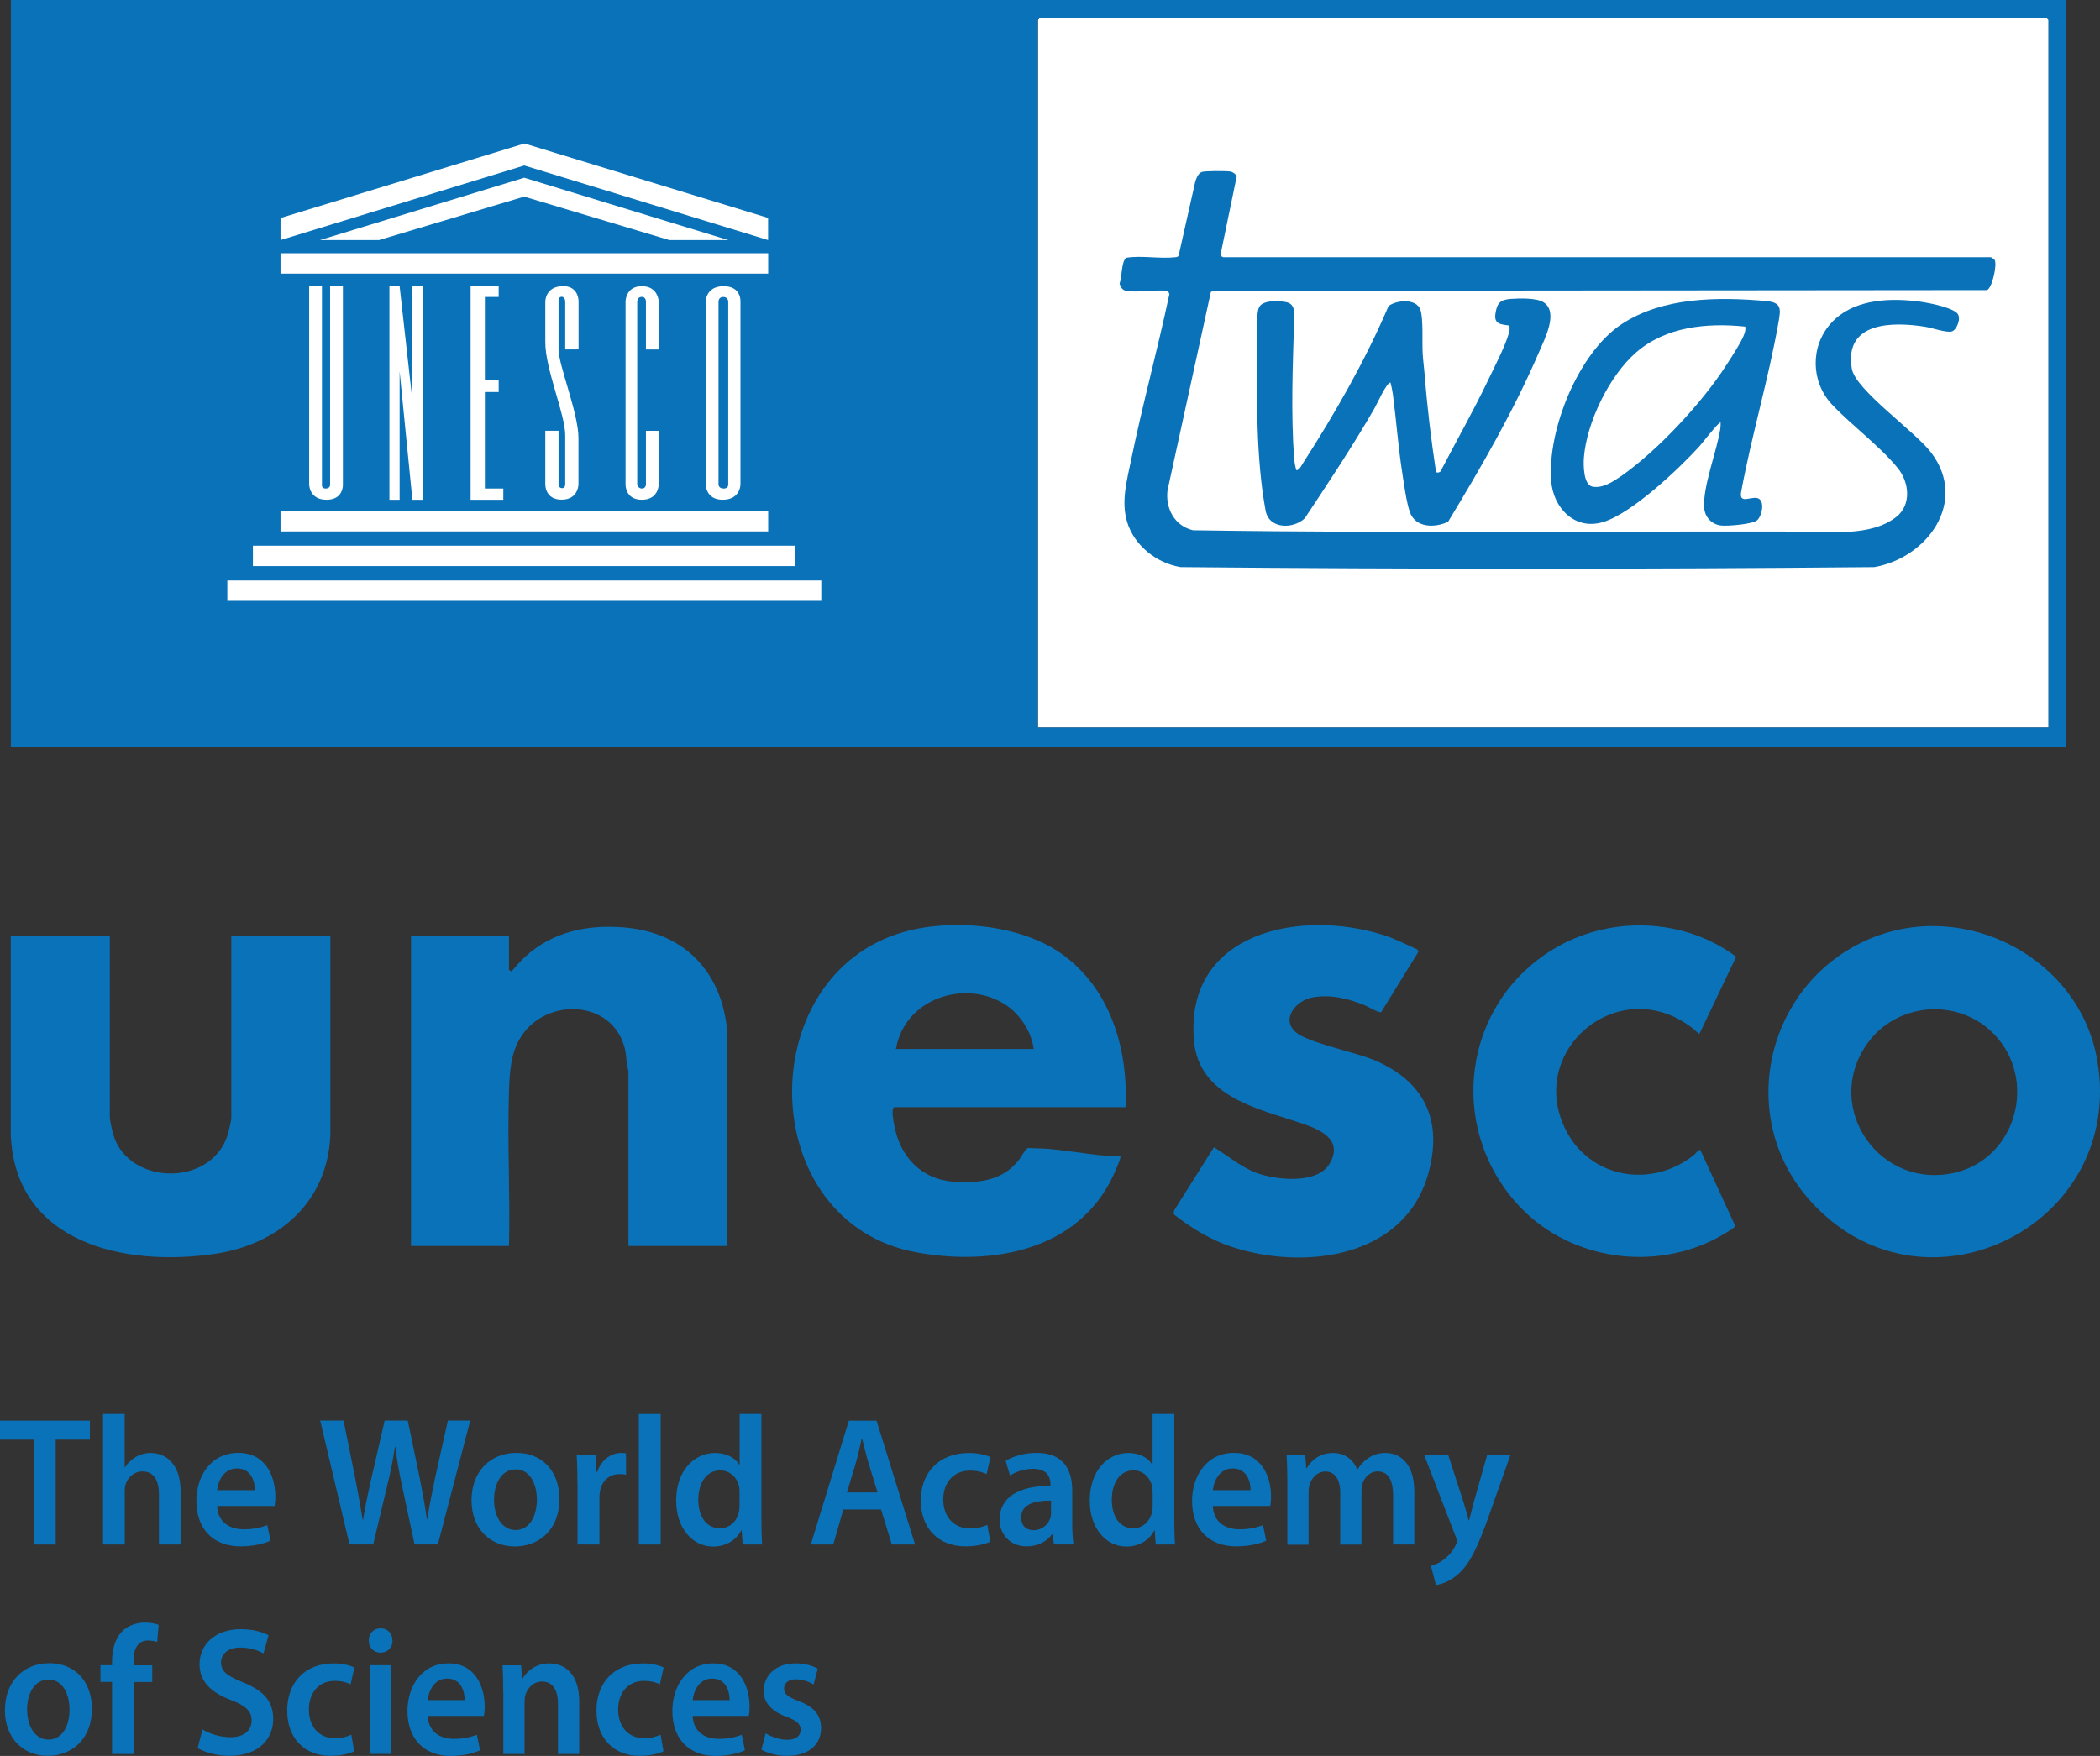 <svg xmlns="http://www.w3.org/2000/svg" id="Camada_2" viewBox="0 0 226.6 189.52"><rect x="0" y="0" width="226.6" height="189.52" fill="#333333" stroke="none"/><g id="Camada_1-2"><polygon points="221.05 78.53 221.05 2.14 220.89 1.98 112.16 1.98 112 2.14 112 78.53 221.05 78.53" style="fill:#fff;"></polygon><path d="M222.91,0v80.62H1.17V0h221.74ZM221.04,78.53V2.15l-.17-.17h-108.72l-.17.17v76.38h109.05Z" style="fill:#0a72b9;"></path><path d="M96.5,119.5c-.37.11-.08,1.56-.02,1.9.62,3.44,2.92,5.92,6.52,6.15,2.7.17,5.18-.14,6.93-2.33.25-.31.73-1.26,1-1.31.78.03,1.65.04,2.42.11,1.75.17,3.54.46,5.29.66.64.07,1.46.02,2.09.11.13.02.21-.05.16.17-.08.38-.56,1.48-.75,1.89-3.81,8.18-13.15,9.8-21.25,8.32-17.45-3.18-17.86-29.89-1.37-34.58,5.14-1.46,12.4-.83,16.86,2.24,5.38,3.69,7.39,10.36,7.06,16.67h-24.95ZM111.54,113.23c-.22-1.82-1.42-3.69-2.94-4.72-3.84-2.6-9.65-1.21-11.47,3.14-.19.46-.37,1.08-.46,1.57h14.87Z" style="fill:#0a72b9;"></path><path d="M54.92,104.69l.27.16c.48-.55.95-1.11,1.49-1.6,2.98-2.71,6.76-3.49,10.75-3.14,6.56.58,10.56,4.93,11.06,11.41v22.96s-10.68,0-10.68,0v-18.89c-.24-.8-.2-1.65-.4-2.46-1.33-5.23-8.41-5.51-11.16-1.28-1.18,1.82-1.26,3.94-1.33,6.05-.18,5.51.14,11.06,0,16.58h-10.57v-33.48h10.57v3.69Z" style="fill:#0a72b9;"></path><path d="M11.85,101v19.66c0,.23.29,1.54.38,1.82,1.68,5.61,11.01,5.67,12.46-.44.04-.19.27-1.21.27-1.27v-19.77h10.69v21.54c-.34,7.25-5.6,11.79-12.53,12.8-9.7,1.42-21.51-1.17-21.96-12.91v-21.43h10.69Z" style="fill:#0a72b9;"></path><path d="M195.11,129.35c-7.96-9.18-4.33-23.47,6.76-28.07,10.26-4.25,22.51,2.13,24.43,13.13,3.14,18.06-19.1,28.88-31.19,14.94ZM215.16,111.61c-3.9-4.02-10.64-3.43-13.78,1.18-4.7,6.9,1.58,15.75,9.68,13.75,6.59-1.63,8.8-10.09,4.1-14.93Z" style="fill:#0a72b9;"></path><path d="M152.93,102.46l.12.27-4.02,6.52c-.25.09-1.48-.64-1.84-.78-1.78-.71-3.67-1.17-5.59-.81-1.75.33-3.48,2.36-1.7,3.81,1.33,1.08,6.34,2.1,8.32,2.92,5.48,2.28,7.54,6.55,5.87,12.37-2.59,9.05-13.41,10.38-21.2,7.81-2.29-.76-4.36-2.04-6.24-3.51l.04-.41,4.3-6.83c1.51.93,2.91,2.14,4.59,2.77,2.09.78,6.56,1.26,7.88-.98,1.53-2.59-.97-3.68-2.98-4.36-4.67-1.58-11.18-2.83-11.66-9.05-.9-11.64,11.5-14.1,20.43-11.29,1.27.4,2.45,1.02,3.67,1.56Z" style="fill:#0a72b9;"></path><path d="M182.64,110.98c-7.86-6.1-17.96,2.34-13.72,10.91,2.63,5.31,9.29,6.41,13.84,2.79.14-.11.57-.66.72-.55l3.73,8.12c.02.09-.04.14-.08.2-.13.2-1.85,1.18-2.19,1.34-7.07,3.53-16,1.99-21.28-3.91-7.52-8.4-5.78-21.47,3.86-27.38,6.06-3.71,14.09-3.5,19.82.76l-3.91,8.21c-.13.18-.11.08-.22,0-.16-.11-.37-.34-.56-.49Z" style="fill:#0a72b9;"></path><path d="M121.51,31.39c-.4-.07-.64-.45-.7-.82.27-.57.17-2.49.76-2.76,1.67-.25,3.6.14,5.24-.05.16-.02.29-.01.37-.18l1.8-8c.14-.38.3-.89.74-1.03.36-.11,2.6-.11,3.03-.04.29.05.56.25.7.51l-1.73,8.37v.25c.09,0,.23.12.27.12h82.84s.36.22.39.27c.32.45-.24,3.04-.81,3.28l-83.42.08-.33.11-4.68,21.42c-.24,1.96.76,3.84,2.75,4.31,23.61.37,47.27.05,70.9.16,1.76-.13,3.58-.49,5-1.61,1.64-1.3,1.39-3.71.17-5.23-1.91-2.37-4.98-4.62-7.11-6.88-2.29-2.43-2.38-6.25-.15-8.75s5.87-2.78,9.13-2.43c1.04.11,3.81.6,4.52,1.32.49.5-.06,1.81-.57,1.96-.57.17-2.18-.39-2.87-.5-3.54-.57-8.79-.55-7.93,4.52.39,2.3,6.83,6.77,8.56,9.06,4.02,5.3-.42,11.36-6.14,12.36-24.93.23-49.93.23-74.85,0-2.6-.43-5.02-2.34-5.78-4.91-.65-2.21-.01-4.45.44-6.65,1.23-5.99,2.86-11.92,4.13-17.91l-.14-.35c-1.36-.16-3.23.22-4.52,0Z" style="fill:#0a72b9;"></path><path d="M166.58,32.64c1.6,1.06.11,3.91-.46,5.24-2.75,6.41-6.26,12.49-9.87,18.44-1.41.66-3.5.68-4.12-1.05-.36-1.01-.65-3.11-.82-4.24-.44-2.8-.64-5.65-1.01-8.46-.06-.43-.15-.87-.26-1.28-.43,0-1.46,2.32-1.73,2.79-2.34,4.06-4.94,7.97-7.52,11.86-1.24,1.18-3.86,1.19-4.23-.84-1.04-5.64-.96-12.31-.89-18.05.01-1.02-.16-2.92.16-3.81s2.11-.77,2.86-.65c1.11.17.97,1.16.95,2.04-.15,4.95-.35,9.9,0,14.86.01.17.17,1.27.28,1.27.31-.08.51-.5.67-.76,3.48-5.42,6.71-11.04,9.24-16.97.86-.66,3.02-.84,3.44.41.34,1.03.16,3.57.25,4.82.05.76.16,1.54.22,2.31.27,3.47.69,6.91,1.21,10.34.02.17.5.09.53-.11,1.68-3.23,3.49-6.41,5.06-9.7.67-1.41,1.92-3.79,2.29-5.2.07-.25.08-.51.04-.76-.86-.13-1.67-.12-1.51-1.25.17-1.19.51-1.54,1.68-1.63.92-.07,2.8-.12,3.54.38Z" style="fill:#0a72b9;"></path><path d="M185.67,45.6c-.13-.18-2.12,2.39-2.31,2.59-2.24,2.45-7.25,7.2-10.36,8.15s-5.4-1.57-5.62-4.41c-.43-5.5,2.92-13.86,7.61-16.95,4.44-2.93,10.44-2.95,15.58-2.49,1.66.15,1.6.82,1.35,2.23-1.07,6.12-2.92,12.29-4.05,18.42-.19,1.26.98.47,1.71.61.96.19.53,2.01,0,2.42s-3.13.63-3.86.55c-.98-.11-1.71-.84-1.82-1.82-.23-2.24,1.37-6.21,1.73-8.62.03-.23.04-.46.03-.69ZM188.31,35.25c-4.11-.43-8.57,0-11.78,2.8-2.88,2.51-5.32,7.54-5.62,11.34-.06.79-.06,2.97.95,3.14,1.12.19,2.23-.56,3.11-1.17,3.93-2.76,8.71-7.9,11.3-11.94.52-.8,1.71-2.61,1.97-3.43.08-.25.13-.47.08-.74Z" style="fill:#0a72b9;"></path><path d="M78.58,52.29s.05.44-.5.44-.55-.44-.55-.44v-19.74s0-.5.5-.5c.55,0,.55.5.55.5v19.74M56.58,15.49l-26.31,8.04v2.38s26.3-8.05,26.3-8.05l26.31,8.05v-2.39l-26.31-8.04ZM56.57,19.18l-22.04,6.73h6.37l15.66-4.69,15.66,4.69h6.37l-22.03-6.73ZM30.27,27.33v2.2h52.62v-2.2H30.27ZM33.36,30.89v21.4s0,1.65,1.87,1.65,1.77-1.65,1.77-1.65v-21.4h-1.38v21.46s0,.38-.49.38-.39-.49-.39-.49v-21.35h-1.38ZM42.02,30.89v23.05h1.1v-13.86l1.38,13.86h1.16v-23.05h-1.16v12.32l-1.38-12.32h-1.1ZM50.78,30.89v23.05h3.53v-1.21h-1.99v-10.42h1.49v-1.27h-1.49v-8.99h1.49v-1.16h-3.03ZM60.66,30.89c-1.82.05-1.82,1.65-1.82,1.65v4.41c0,2.9,2.15,7.78,2.15,10.01v5.32s0,.44-.36.41c-.36-.03-.36-.41-.36-.41v-5.79h-1.43v5.79s-.05,1.65,1.76,1.65,1.82-1.65,1.82-1.65c0,0,0-3.86,0-4.99,0-2.7-2.15-7.86-2.15-9.57v-5.19s-.05-.5.33-.5.39.5.39.5v5.18h1.44v-5.18s.05-1.71-1.77-1.65h0ZM69.26,30.89c-1.76,0-1.76,1.65-1.76,1.65v19.75s-.06,1.65,1.76,1.65,1.82-1.65,1.82-1.65v-5.79h-1.38v5.79s0,.44-.44.44c-.41,0-.5-.44-.5-.44v-19.75s0-.5.5-.5c.44,0,.44.5.44.5v5.18h1.38v-5.18s-.05-1.65-1.82-1.65ZM78.08,30.89c-1.93,0-1.93,1.65-1.93,1.65v19.75s0,1.65,1.82,1.65c1.93,0,1.93-1.65,1.93-1.65v-19.75s.11-1.65-1.82-1.65ZM30.27,55.15v2.21h52.62v-2.21H30.27ZM27.29,58.9v2.2h58.47v-2.2H27.29ZM24.53,62.65v2.2h64.09v-2.2H24.53Z" style="fill:#fff;"></path><path d="M3.66,155.38H0v-2.05h9.7v2.05h-3.69v11.32h-2.34v-11.32Z" style="fill:#0a72b9;"></path><path d="M11.11,152.61h2.34v5.75h.04c.29-.45.68-.83,1.16-1.11.46-.27,1.02-.43,1.6-.43,1.57,0,3.24,1.09,3.24,4.19v5.69h-2.34v-5.42c0-1.4-.48-2.47-1.78-2.47-.92,0-1.56.64-1.81,1.37-.08.21-.1.47-.1.74v5.78h-2.34v-14.09Z" style="fill:#0a72b9;"></path><path d="M23.43,162.54c.06,1.75,1.36,2.52,2.86,2.52,1.08,0,1.85-.18,2.55-.45l.35,1.68c-.79.35-1.89.61-3.24.61-3,0-4.76-1.94-4.76-4.9,0-2.67,1.55-5.19,4.53-5.19s3.99,2.58,3.99,4.7c0,.45-.04.82-.08,1.03h-6.19ZM27.5,160.84c.01-.89-.36-2.35-1.93-2.35-1.44,0-2.04,1.37-2.14,2.35h4.07Z" style="fill:#0a72b9;"></path><path d="M37.71,166.69l-3.16-13.37h2.52l1.23,6.07c.32,1.63.62,3.33.84,4.65h.04c.21-1.4.56-2.99.94-4.68l1.39-6.04h2.49l1.28,6.15c.31,1.58.59,3.07.78,4.52h.04c.23-1.48.54-3,.88-4.63l1.35-6.04h2.41l-3.49,13.37h-2.52l-1.34-6.3c-.33-1.51-.56-2.79-.73-4.23h-.04c-.22,1.43-.47,2.72-.85,4.24l-1.5,6.29h-2.56Z" style="fill:#0a72b9;"></path><path d="M60.36,161.77c0,3.55-2.41,5.14-4.8,5.14-2.64,0-4.68-1.88-4.68-4.98s2.02-5.12,4.84-5.12,4.64,2.02,4.64,4.95ZM53.31,161.88c0,1.86.9,3.26,2.32,3.26s2.3-1.35,2.3-3.3c0-1.52-.65-3.25-2.28-3.25s-2.34,1.67-2.34,3.28Z" style="fill:#0a72b9;"></path><path d="M62.31,160.14c0-1.29-.03-2.24-.08-3.1h2.05l.09,1.83h.07c.46-1.36,1.55-2.05,2.56-2.05.23,0,.37,0,.55.05v2.3c-.2-.04-.41-.07-.69-.07-1.13,0-1.91.74-2.12,1.85-.04.22-.06.47-.06.74v5.01h-2.36v-6.55Z" style="fill:#0a72b9;"></path><path d="M68.93,152.61h2.36v14.09h-2.36v-14.09Z" style="fill:#0a72b9;"></path><path d="M82.16,152.61v11.38c0,.99.03,2.05.08,2.71h-2.1l-.11-1.53h-.04c-.56,1.08-1.69,1.75-3.03,1.75-2.23,0-4-1.97-4-4.94-.01-3.24,1.94-5.16,4.19-5.16,1.28,0,2.2.55,2.62,1.26h.04v-5.47h2.36ZM79.8,161.06c0-.19-.01-.44-.05-.64-.21-.94-.97-1.72-2.03-1.72-1.52,0-2.37,1.39-2.37,3.18s.85,3.07,2.34,3.07c.97,0,1.8-.68,2.04-1.74.05-.22.07-.46.07-.71v-1.45Z" style="fill:#0a72b9;"></path><path d="M91,162.92l-1.09,3.78h-2.42l4.11-13.37h2.98l4.16,13.37h-2.51l-1.16-3.78h-4.07ZM94.69,161.07l-1.01-3.29c-.25-.83-.46-1.74-.65-2.51h-.04c-.19.78-.38,1.71-.61,2.51l-.99,3.3h3.3Z" style="fill:#0a72b9;"></path><path d="M106.85,166.4c-.49.24-1.47.5-2.65.5-2.94,0-4.84-1.94-4.84-4.94s1.92-5.14,5.23-5.14c.88,0,1.75.2,2.29.44l-.42,1.84c-.38-.19-.95-.38-1.8-.38-1.81,0-2.89,1.36-2.88,3.13,0,1.98,1.27,3.12,2.89,3.12.81,0,1.4-.18,1.87-.38l.32,1.81Z" style="fill:#0a72b9;"></path><path d="M113.73,166.69l-.16-1.08h-.06c-.56.76-1.53,1.29-2.73,1.29-1.88,0-2.92-1.4-2.92-2.87,0-2.44,2.08-3.67,5.49-3.66v-.16c0-.64-.24-1.69-1.88-1.68-.91,0-1.86.31-2.49.72l-.46-1.58c.7-.44,1.9-.86,3.36-.86,2.97,0,3.82,1.95,3.82,4.07v3.48c0,.88.04,1.73.14,2.33h-2.11ZM113.42,161.96c-1.65-.02-3.23.34-3.23,1.81,0,.95.59,1.39,1.33,1.39.93,0,1.61-.63,1.83-1.34.05-.17.06-.36.06-.53v-1.33Z" style="fill:#0a72b9;"></path><path d="M126.71,152.61v11.38c0,.99.03,2.05.08,2.71h-2.08l-.11-1.53h-.04c-.55,1.08-1.67,1.75-3.01,1.75-2.21,0-3.96-1.97-3.96-4.94-.01-3.24,1.92-5.16,4.15-5.16,1.27,0,2.18.55,2.59,1.26h.04v-5.47h2.34ZM124.37,161.06c0-.19-.01-.44-.05-.64-.21-.94-.96-1.72-2.01-1.72-1.51,0-2.34,1.39-2.34,3.18s.84,3.07,2.32,3.07c.96,0,1.78-.68,2.02-1.74.05-.22.07-.46.07-.71v-1.45Z" style="fill:#0a72b9;"></path><path d="M130.87,162.54c.06,1.75,1.36,2.52,2.86,2.52,1.08,0,1.85-.18,2.55-.45l.35,1.68c-.79.35-1.89.61-3.24.61-3,0-4.76-1.94-4.76-4.9,0-2.67,1.55-5.19,4.53-5.19s3.99,2.58,3.99,4.7c0,.45-.04.82-.08,1.03h-6.19ZM134.94,160.84c.01-.89-.36-2.35-1.93-2.35-1.44,0-2.04,1.37-2.14,2.35h4.07Z" style="fill:#0a72b9;"></path><path d="M138.91,159.91c0-1.12-.03-2.04-.08-2.87h2.01l.11,1.42h.05c.45-.75,1.29-1.64,2.86-1.64,1.23,0,2.18.71,2.58,1.78h.04c.32-.53.72-.93,1.14-1.21.53-.37,1.12-.57,1.89-.57,1.54,0,3.1,1.09,3.1,4.19v5.69h-2.29v-5.34c0-1.61-.54-2.55-1.66-2.55-.8,0-1.39.59-1.63,1.28-.08.23-.12.54-.12.82v5.8h-2.29v-5.58c0-1.36-.52-2.31-1.61-2.31-.88,0-1.47.72-1.69,1.38-.08.25-.12.53-.12.81v5.71h-2.29v-6.79Z" style="fill:#0a72b9;"></path><path d="M156.27,157.04l1.68,5.18c.19.6.39,1.34.52,1.87h.05c.15-.54.32-1.27.49-1.89l1.46-5.16h2.51l-2.33,6.59c-1.28,3.61-2.14,5.21-3.24,6.21-.92.84-1.88,1.16-2.47,1.23l-.53-2.06c.39-.1.89-.32,1.36-.67.45-.31.97-.88,1.29-1.54.09-.17.15-.31.15-.43,0-.11-.03-.25-.12-.48l-3.42-8.87h2.59Z" style="fill:#0a72b9;"></path><path d="M9.91,184.42c0,3.52-2.39,5.09-4.75,5.09-2.61,0-4.63-1.86-4.63-4.93s2-5.07,4.79-5.07,4.6,2.01,4.6,4.91ZM2.93,184.53c0,1.84.89,3.23,2.3,3.23s2.27-1.34,2.27-3.26c0-1.5-.64-3.22-2.26-3.22s-2.32,1.66-2.32,3.25Z" style="fill:#0a72b9;"></path><path d="M12.09,189.3v-7.77h-1.25v-1.8h1.25v-.41c0-1.24.32-2.49,1.12-3.27.68-.67,1.61-.92,2.42-.92.62,0,1.12.11,1.49.24l-.16,1.86c-.25-.1-.56-.17-1-.17-1.16,0-1.55,1.01-1.55,2.18v.5h2.02v1.8h-2.01v7.77h-2.34Z" style="fill:#0a72b9;"></path><path d="M21.84,186.66c.74.45,1.86.84,3.03.84,1.46,0,2.28-.72,2.28-1.81,0-1-.63-1.59-2.22-2.2-2.07-.78-3.4-1.95-3.4-3.85,0-2.17,1.72-3.8,4.44-3.8,1.36,0,2.35.31,3.01.66l-.55,1.95c-.45-.25-1.33-.63-2.51-.63-1.45,0-2.07.82-2.07,1.6,0,1.02.73,1.49,2.4,2.17,2.18.88,3.23,2.03,3.23,3.94,0,2.13-1.52,3.98-4.76,3.98-1.33,0-2.71-.4-3.39-.84l.51-2Z" style="fill:#0a72b9;"></path><path d="M38.22,189.02c-.47.24-1.42.49-2.56.49-2.84,0-4.67-1.93-4.67-4.89s1.85-5.09,5.04-5.09c.85,0,1.69.19,2.21.44l-.41,1.82c-.37-.19-.92-.37-1.73-.37-1.75,0-2.78,1.35-2.77,3.1,0,1.96,1.22,3.09,2.78,3.09.78,0,1.35-.18,1.8-.38l.31,1.8Z" style="fill:#0a72b9;"></path><path d="M42.36,177.06c0,.72-.49,1.31-1.31,1.31-.76,0-1.26-.58-1.26-1.31,0-.74.51-1.31,1.28-1.31s1.27.56,1.28,1.31ZM39.93,189.3v-9.57h2.29v9.57h-2.29Z" style="fill:#0a72b9;"></path><path d="M46.16,185.19c.06,1.73,1.33,2.49,2.8,2.49,1.05,0,1.81-.18,2.5-.44l.34,1.67c-.78.35-1.85.61-3.17.61-2.94,0-4.66-1.92-4.66-4.85,0-2.64,1.52-5.14,4.43-5.14s3.9,2.56,3.9,4.65c0,.45-.04.81-.08,1.02h-6.06ZM50.14,183.5c0-.89-.35-2.33-1.89-2.33-1.41,0-2,1.35-2.1,2.33h3.99Z" style="fill:#0a72b9;"></path><path d="M54.3,182.58c0-1.11-.03-2.02-.07-2.84h2l.11,1.44h.05c.4-.74,1.38-1.65,2.89-1.65,1.58,0,3.22,1.07,3.22,4.1v5.68h-2.29v-5.4c0-1.37-.48-2.42-1.73-2.42-.91,0-1.54.68-1.78,1.42-.07.2-.1.49-.1.77v5.63h-2.29v-6.72Z" style="fill:#0a72b9;"></path><path d="M71.59,189.02c-.47.24-1.42.49-2.56.49-2.84,0-4.67-1.93-4.67-4.89s1.85-5.09,5.04-5.09c.85,0,1.69.19,2.21.44l-.41,1.82c-.37-.19-.92-.37-1.73-.37-1.75,0-2.78,1.35-2.77,3.1,0,1.96,1.22,3.09,2.78,3.09.78,0,1.35-.18,1.8-.38l.31,1.8Z" style="fill:#0a72b9;"></path><path d="M74.74,185.19c.06,1.73,1.33,2.49,2.8,2.49,1.05,0,1.81-.18,2.5-.44l.34,1.67c-.78.35-1.85.61-3.17.61-2.94,0-4.66-1.92-4.66-4.85,0-2.64,1.52-5.14,4.43-5.14s3.9,2.56,3.9,4.65c0,.45-.04.81-.08,1.02h-6.06ZM78.73,183.5c0-.89-.35-2.33-1.89-2.33-1.41,0-2,1.35-2.1,2.33h3.99Z" style="fill:#0a72b9;"></path><path d="M82.62,187.08c.51.33,1.49.7,2.31.7,1.01,0,1.46-.45,1.46-1.07s-.37-.98-1.49-1.4c-1.77-.64-2.51-1.66-2.5-2.79,0-1.68,1.32-2.99,3.44-2.99,1,0,1.87.26,2.4.57l-.45,1.7c-.38-.23-1.11-.55-1.92-.55s-1.27.42-1.27,1.01.44.9,1.58,1.34c1.65.62,2.41,1.5,2.42,2.91,0,1.75-1.29,3-3.68,3-1.1,0-2.09-.28-2.76-.67l.46-1.76Z" style="fill:#0a72b9;"></path></g></svg>